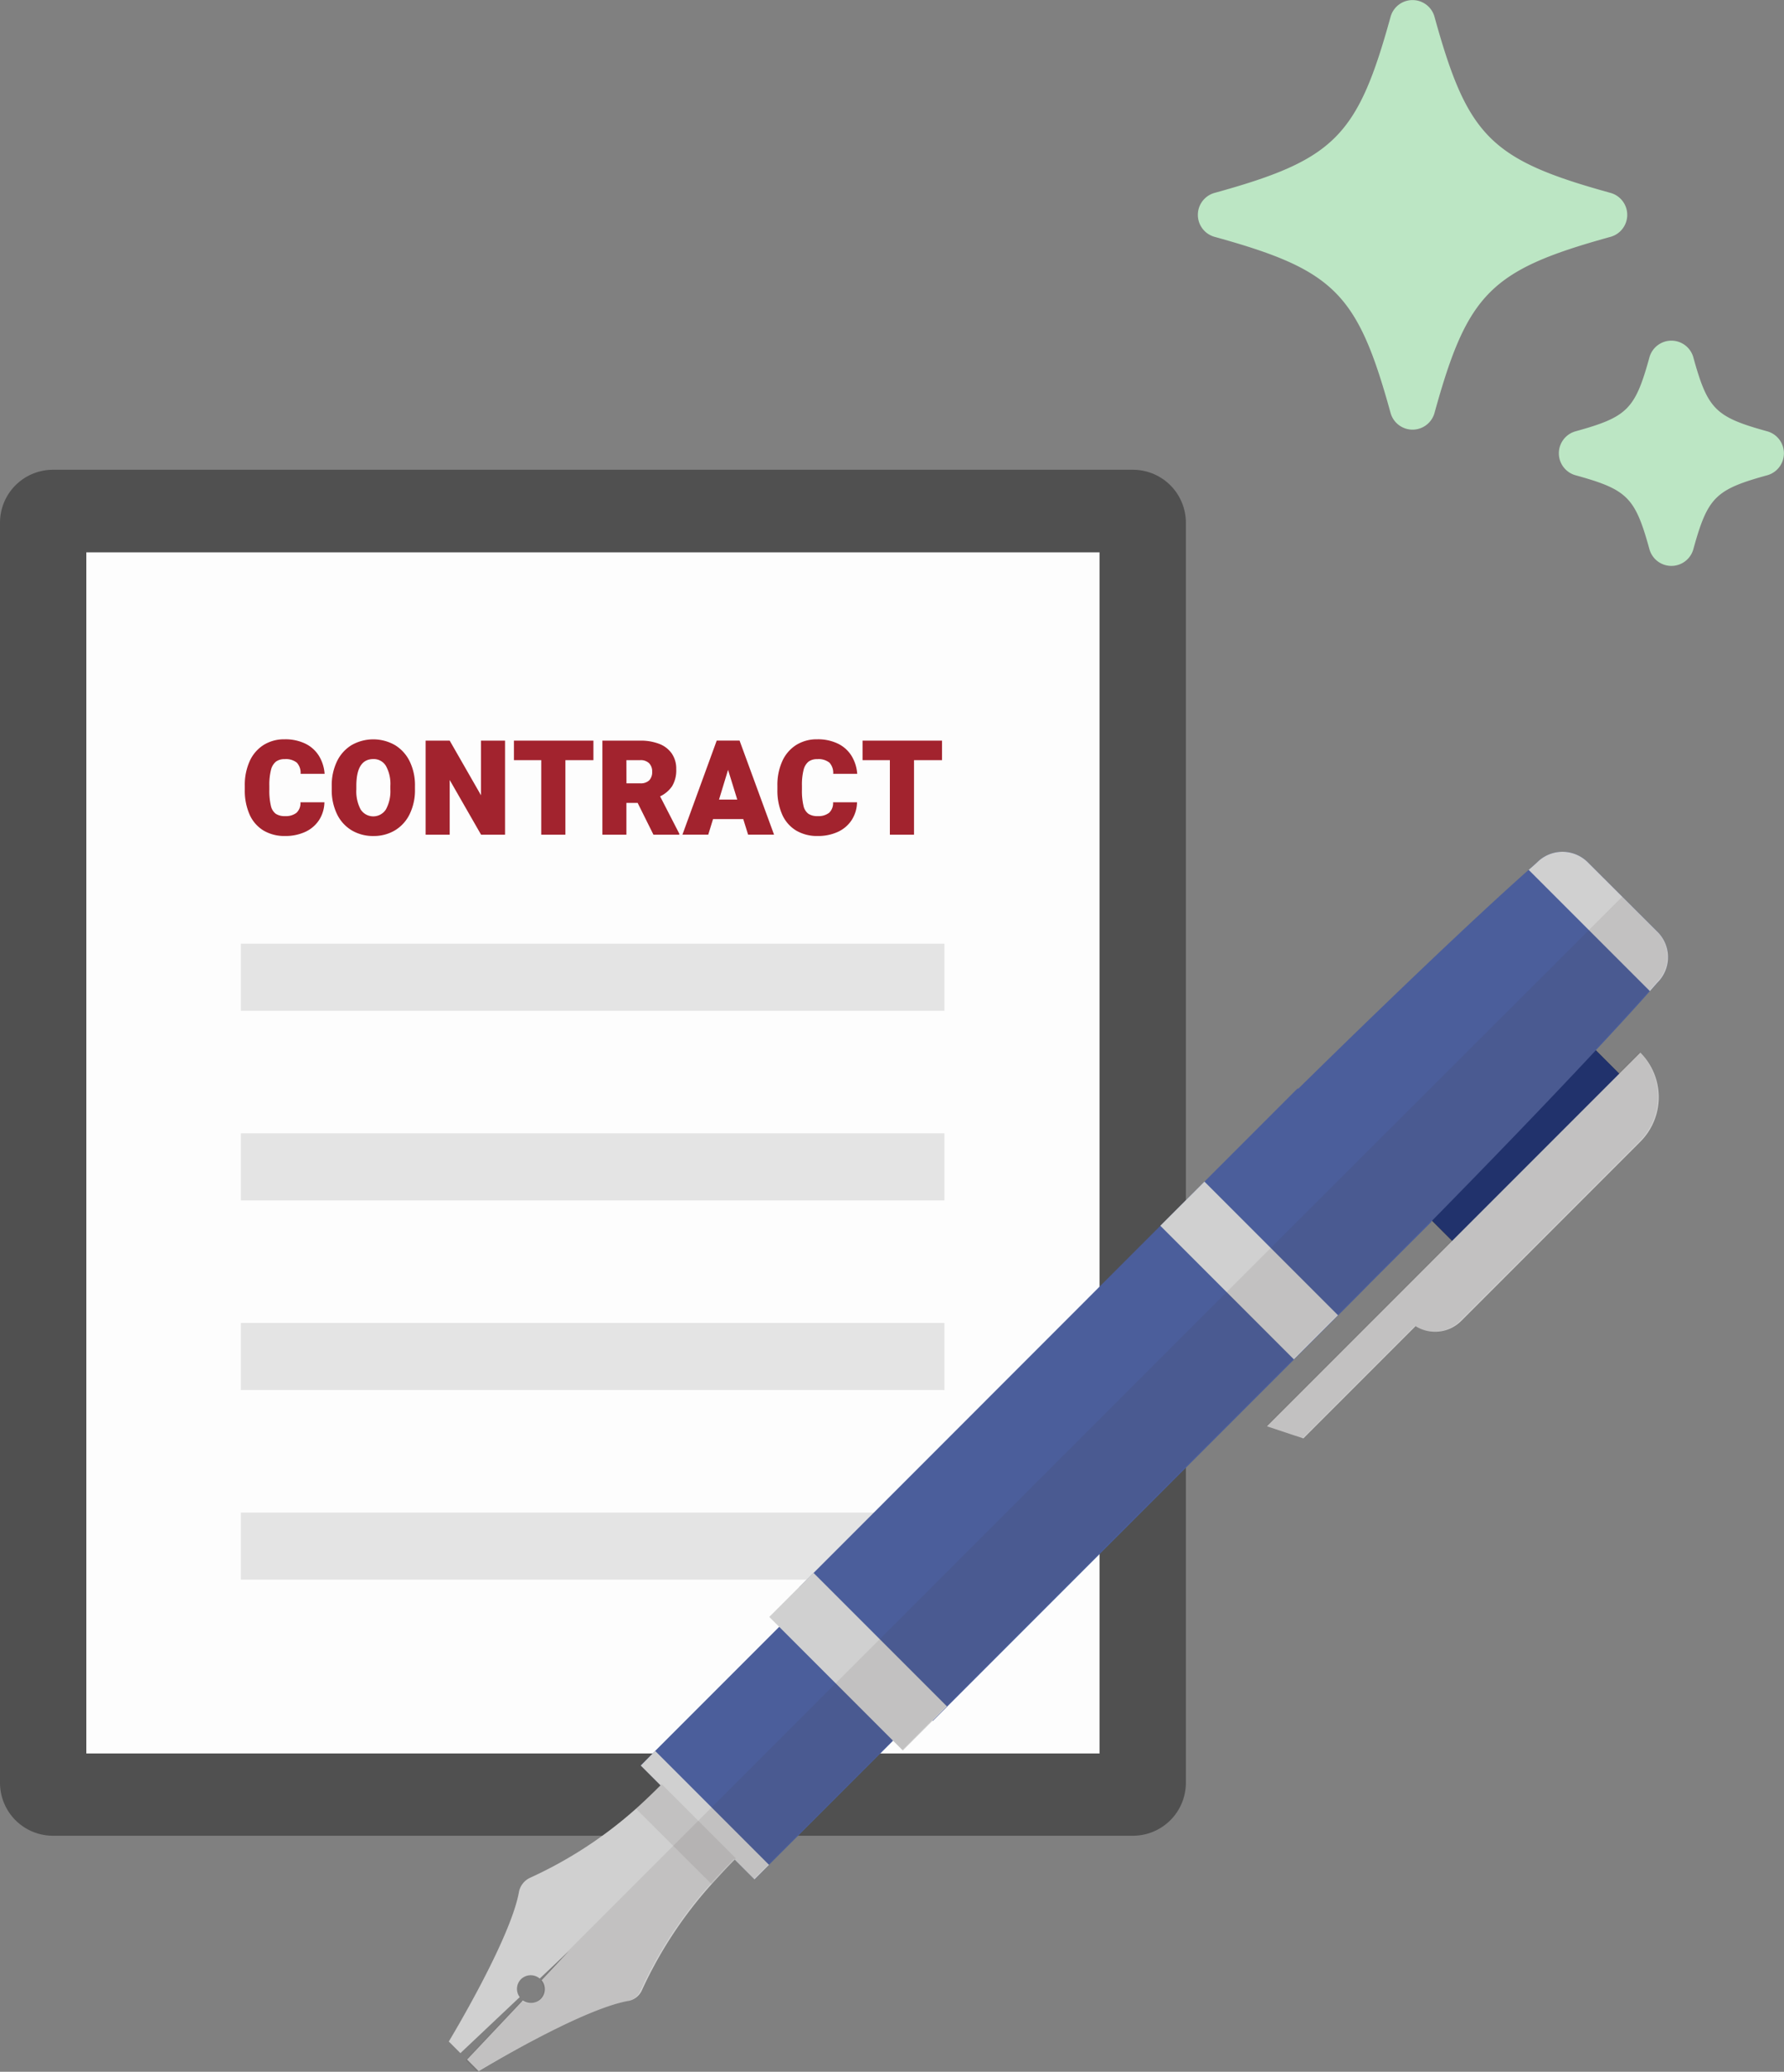 <svg xmlns="http://www.w3.org/2000/svg" width="138.174" height="160.375" viewBox="0 0 138.174 160.375">
  <rect x="0" y="0" width="138.174" height="160.375" fill="#808080" stroke="none"/>
  <g id="グループ_812" data-name="グループ 812" transform="translate(-801.127 -3031.817)">
    <g id="グループ_681" data-name="グループ 681" transform="translate(801.127 3068.179)">
      <g id="グループ_679" data-name="グループ 679">
        <path id="パス_855" data-name="パス 855" d="M892.975,3081.211v97.538a4.1,4.1,0,0,1-4.1,4.1H805.207a4.1,4.1,0,0,1-4.08-4.1v-97.538a4.1,4.1,0,0,1,4.08-4.1h83.665A4.1,4.1,0,0,1,892.975,3081.211Z" transform="translate(-801.127 -3077.108)" fill="#505050"/>
        <path id="パス_856" data-name="パス 856" d="M869.411,3085.07H809.456v92.981H887.93V3085.07Z" transform="translate(-802.769 -3078.677)" fill="#fdfdfd"/>
        <rect id="長方形_267" data-name="長方形 267" width="54.492" height="5.191" transform="translate(18.655 36.691)" fill="#e4e4e4"/>
        <rect id="長方形_268" data-name="長方形 268" width="54.492" height="5.191" transform="translate(18.655 80.726)" fill="#e4e4e4"/>
        <rect id="長方形_269" data-name="長方形 269" width="54.492" height="5.191" transform="translate(18.655 51.369)" fill="#e4e4e4"/>
        <rect id="長方形_270" data-name="長方形 270" width="54.492" height="5.191" transform="translate(18.655 66.048)" fill="#e4e4e4"/>
      </g>
      <g id="グループ_680" data-name="グループ 680" transform="translate(18.964 20.866)">
        <path id="パス_857" data-name="パス 857" d="M830.5,3109.346a2.537,2.537,0,0,1-1.065.915,3.635,3.635,0,0,1-1.57.323,3.161,3.161,0,0,1-1.683-.43,2.749,2.749,0,0,1-1.07-1.237,4.605,4.605,0,0,1-.368-1.918v-.305a4.452,4.452,0,0,1,.383-1.913,2.875,2.875,0,0,1,1.08-1.247,2.991,2.991,0,0,1,1.618-.435,3.562,3.562,0,0,1,1.615.34,2.553,2.553,0,0,1,1.047.943,3.069,3.069,0,0,1,.438,1.388h-1.859a1.165,1.165,0,0,0-.29-.862,1.351,1.351,0,0,0-.951-.273,1.084,1.084,0,0,0-.67.193,1.187,1.187,0,0,0-.383.64,4.659,4.659,0,0,0-.127,1.217V3107a5.028,5.028,0,0,0,.118,1.24,1.056,1.056,0,0,0,.376.622,1.241,1.241,0,0,0,.726.183,1.338,1.338,0,0,0,.879-.254,1.016,1.016,0,0,0,.311-.816h1.855A2.628,2.628,0,0,1,830.5,3109.346Z" transform="translate(-824.748 -3103.098)" fill="#a2232e"/>
        <path id="パス_858" data-name="パス 858" d="M839.166,3108.892a2.977,2.977,0,0,1-1.139,1.256,3.181,3.181,0,0,1-1.666.438,3.216,3.216,0,0,1-1.682-.437,2.958,2.958,0,0,1-1.14-1.256,4.241,4.241,0,0,1-.408-1.913v-.265a4.238,4.238,0,0,1,.408-1.913,2.982,2.982,0,0,1,1.138-1.258,3.392,3.392,0,0,1,3.342,0,3.014,3.014,0,0,1,1.146,1.258,4.2,4.2,0,0,1,.412,1.913v.265A4.209,4.209,0,0,1,839.166,3108.892Zm-1.838-3.73a1.094,1.094,0,0,0-.976-.532q-1.316,0-1.316,2.076v.274a2.966,2.966,0,0,0,.332,1.547,1.16,1.16,0,0,0,1.963-.006,2.916,2.916,0,0,0,.34-1.541v-.274A2.852,2.852,0,0,0,837.328,3105.162Z" transform="translate(-826.401 -3103.099)" fill="#a2232e"/>
        <path id="パス_859" data-name="パス 859" d="M846.482,3110.509l-2.43-4.236v4.236h-1.865v-7.28h1.865l2.425,4.23v-4.23h1.861v7.28Z" transform="translate(-828.186 -3103.124)" fill="#a2232e"/>
        <path id="パス_860" data-name="パス 860" d="M856.863,3104.739h-2.17v5.771h-1.87v-5.771h-2.116v-1.51h6.156Z" transform="translate(-829.866 -3103.124)" fill="#a2232e"/>
        <path id="パス_861" data-name="パス 861" d="M865.195,3110.429v.08h-2l-1.224-2.461H861.1v2.461H859.24v-7.28h2.935a3.935,3.935,0,0,1,1.474.252,2.089,2.089,0,0,1,.968.749,2.05,2.05,0,0,1,.342,1.2,2.385,2.385,0,0,1-.317,1.322,2.313,2.313,0,0,1-.932.789Zm-4.091-3.895h1.071a.948.948,0,0,0,.687-.227.9.9,0,0,0,.233-.669.887.887,0,0,0-.241-.665.93.93,0,0,0-.679-.235H861.1Z" transform="translate(-831.548 -3103.124)" fill="#a2232e"/>
        <path id="パス_862" data-name="パス 862" d="M871.671,3109.3h-2.34l-.37,1.205h-2l2.655-7.28h1.77l2.67,7.28h-2.01Zm-.465-1.51-.711-2.3-.7,2.3Z" transform="translate(-833.069 -3103.124)" fill="#a2232e"/>
        <path id="パス_863" data-name="パス 863" d="M881.879,3109.346a2.537,2.537,0,0,1-1.065.915,3.635,3.635,0,0,1-1.57.323,3.161,3.161,0,0,1-1.683-.43,2.749,2.749,0,0,1-1.07-1.237,4.6,4.6,0,0,1-.368-1.918v-.305a4.452,4.452,0,0,1,.383-1.913,2.875,2.875,0,0,1,1.08-1.247,2.99,2.99,0,0,1,1.618-.435,3.563,3.563,0,0,1,1.615.34,2.553,2.553,0,0,1,1.047.943,3.07,3.07,0,0,1,.438,1.388h-1.859a1.165,1.165,0,0,0-.29-.862,1.351,1.351,0,0,0-.951-.273,1.084,1.084,0,0,0-.67.193,1.186,1.186,0,0,0-.383.64,4.656,4.656,0,0,0-.127,1.217V3107a5.031,5.031,0,0,0,.118,1.24,1.057,1.057,0,0,0,.377.622,1.241,1.241,0,0,0,.726.183,1.337,1.337,0,0,0,.879-.254,1.016,1.016,0,0,0,.311-.816h1.855A2.628,2.628,0,0,1,881.879,3109.346Z" transform="translate(-834.876 -3103.098)" fill="#a2232e"/>
        <path id="パス_864" data-name="パス 864" d="M890.494,3104.739h-2.17v5.771h-1.87v-5.771h-2.116v-1.51h6.156Z" transform="translate(-836.496 -3103.124)" fill="#a2232e"/>
      </g>
    </g>
    <g id="グループ_682" data-name="グループ 682" transform="translate(835.888 3097.754)">
      <rect id="長方形_271" data-name="長方形 271" width="18.298" height="8.559" transform="translate(74.339 26.741) rotate(-45)" fill="#3d3535"/>
      <rect id="長方形_272" data-name="長方形 272" width="18.298" height="8.559" transform="translate(74.339 26.741) rotate(-45)" fill="#1e3272"/>
      <path id="パス_865" data-name="パス 865" d="M944.7,3120.138l-5.4-5.386a2.772,2.772,0,0,0-3.929.018s-.2.185-.645.572c-1.808,1.586-7.434,6.714-17.856,16.951l-.037-.037-38.607,38.625,10.348,10.348,31.395-31.4h0c.867-.866,1.715-1.715,2.527-2.545l4.7-4.7-.018-.018c10.237-10.422,15.365-16.048,16.952-17.855.388-.442.572-.646.572-.646A2.8,2.8,0,0,0,944.7,3120.138Z" transform="translate(-851.087 -3113.945)" fill="#4b5e9b"/>
      <rect id="長方形_273" data-name="長方形 273" width="18.427" height="12.469" transform="translate(14.867 70.717) rotate(-45)" fill="#4b5e9b"/>
      <path id="パス_866" data-name="パス 866" d="M958.572,3124.067a2.771,2.771,0,0,0,0-3.928l-5.4-5.386a2.772,2.772,0,0,0-3.929.018s-.2.185-.645.572l9.389,9.388C958.388,3124.27,958.572,3124.067,958.572,3124.067Z" transform="translate(-864.96 -3113.945)" fill="#d0d0d0"/>
      <rect id="長方形_274" data-name="長方形 274" width="4.833" height="14.627" transform="translate(24.821 59.228) rotate(-45)" fill="#d0d0d0"/>
      <path id="パス_867" data-name="パス 867" d="M859.291,3201.772l1.531,1.531c-.572.572-1.2,1.18-1.9,1.808a32.739,32.739,0,0,1-8.208,5.348,1.535,1.535,0,0,0-.849,1.052c-.627,3.671-5.442,11.621-5.442,11.621l.9.9,4.593-4.335a1.066,1.066,0,0,1,.092-1.383,1.079,1.079,0,0,1,1.457-.055l2.269-2.139-2.122,2.269a1.079,1.079,0,0,1-.073,1.457,1.111,1.111,0,0,1-1.384.11l-4.316,4.574.9.9s7.913-4.814,11.621-5.442a1.458,1.458,0,0,0,1.033-.848,32.492,32.492,0,0,1,5.386-8.19c.627-.683,1.217-1.329,1.789-1.9l1.531,1.531,1.126-1.125-8.817-8.817Z" transform="translate(-844.424 -3131.037)" fill="#d0d0d0"/>
      <rect id="長方形_275" data-name="長方形 275" width="4.833" height="14.627" transform="translate(55.108 28.948) rotate(-45)" fill="#d0d0d0"/>
      <path id="パス_868" data-name="パス 868" d="M939.207,3146.366l-6.29,6.291-9.573,9.573,2.822.94,8.689-8.688a2.874,2.874,0,0,0,3.523-.387l13.889-13.889a4.887,4.887,0,0,0,0-6.9Z" transform="translate(-859.982 -3117.761)" fill="#d0d0d0"/>
      <path id="パス_869" data-name="パス 869" d="M870.211,3209.577c-.59.591-1.236,1.273-1.881,1.993l-5.847-5.829c.738-.664,1.4-1.292,1.992-1.9Z" transform="translate(-847.984 -3131.667)" fill="#3d3535" opacity="0.1" style="mix-blend-mode: normal;isolation: isolate"/>
      <path id="パス_870" data-name="パス 870" d="M936.969,3130.308l-1.642,1.642-1.807-1.808c2.14-2.306,3.5-3.818,4.205-4.593.388-.442.572-.645.572-.645a2.788,2.788,0,0,0,.018-3.929l-2.693-2.693L908.4,3145.47,853.669,3200.2l-1.844,1.993a1.064,1.064,0,0,1-1.457,1.531l-4.335,4.612.9.9s7.931-4.814,11.621-5.442a1.493,1.493,0,0,0,1.033-.848,32.455,32.455,0,0,1,5.368-8.19c.646-.738,1.291-1.4,1.881-2.011l1.549,1.549,10.736-10.735.756.756,33.682-33.664c2.693-2.693,5.091-5.11,7.286-7.341l1.568,1.568-14.37,14.37,2.823.941,8.688-8.689a2.828,2.828,0,0,0,3.523-.405l13.889-13.889A4.887,4.887,0,0,0,936.969,3130.308Z" transform="translate(-844.741 -3114.799)" fill="#3d3535" opacity="0.1" style="mix-blend-mode: normal;isolation: isolate"/>
    </g>
    <path id="パス_871" data-name="パス 871" d="M967.651,3071.68c-4.026-1.111-4.616-1.7-5.728-5.728a1.765,1.765,0,0,0-3.4,0c-1.112,4.027-1.7,4.617-5.728,5.728a1.766,1.766,0,0,0,0,3.4c4.028,1.111,4.616,1.7,5.728,5.727a1.765,1.765,0,0,0,3.4,0c1.112-4.026,1.7-4.616,5.728-5.727a1.766,1.766,0,0,0,0-3.4Z" transform="translate(-29.644 -6.474)" fill="#bce6c4"/>
    <path id="パス_872" data-name="パス 872" d="M948.648,3046.75c-9.288-2.564-11.073-4.349-13.638-13.637a1.765,1.765,0,0,0-3.4,0c-2.564,9.288-4.349,11.073-13.637,13.637a1.765,1.765,0,0,0,0,3.4c9.288,2.566,11.073,4.35,13.637,13.638a1.766,1.766,0,0,0,3.4,0c2.565-9.288,4.35-11.072,13.638-13.638a1.765,1.765,0,0,0,0-3.4Z" transform="translate(-22.779)" fill="#bce6c4"/>
  </g>
</svg>
